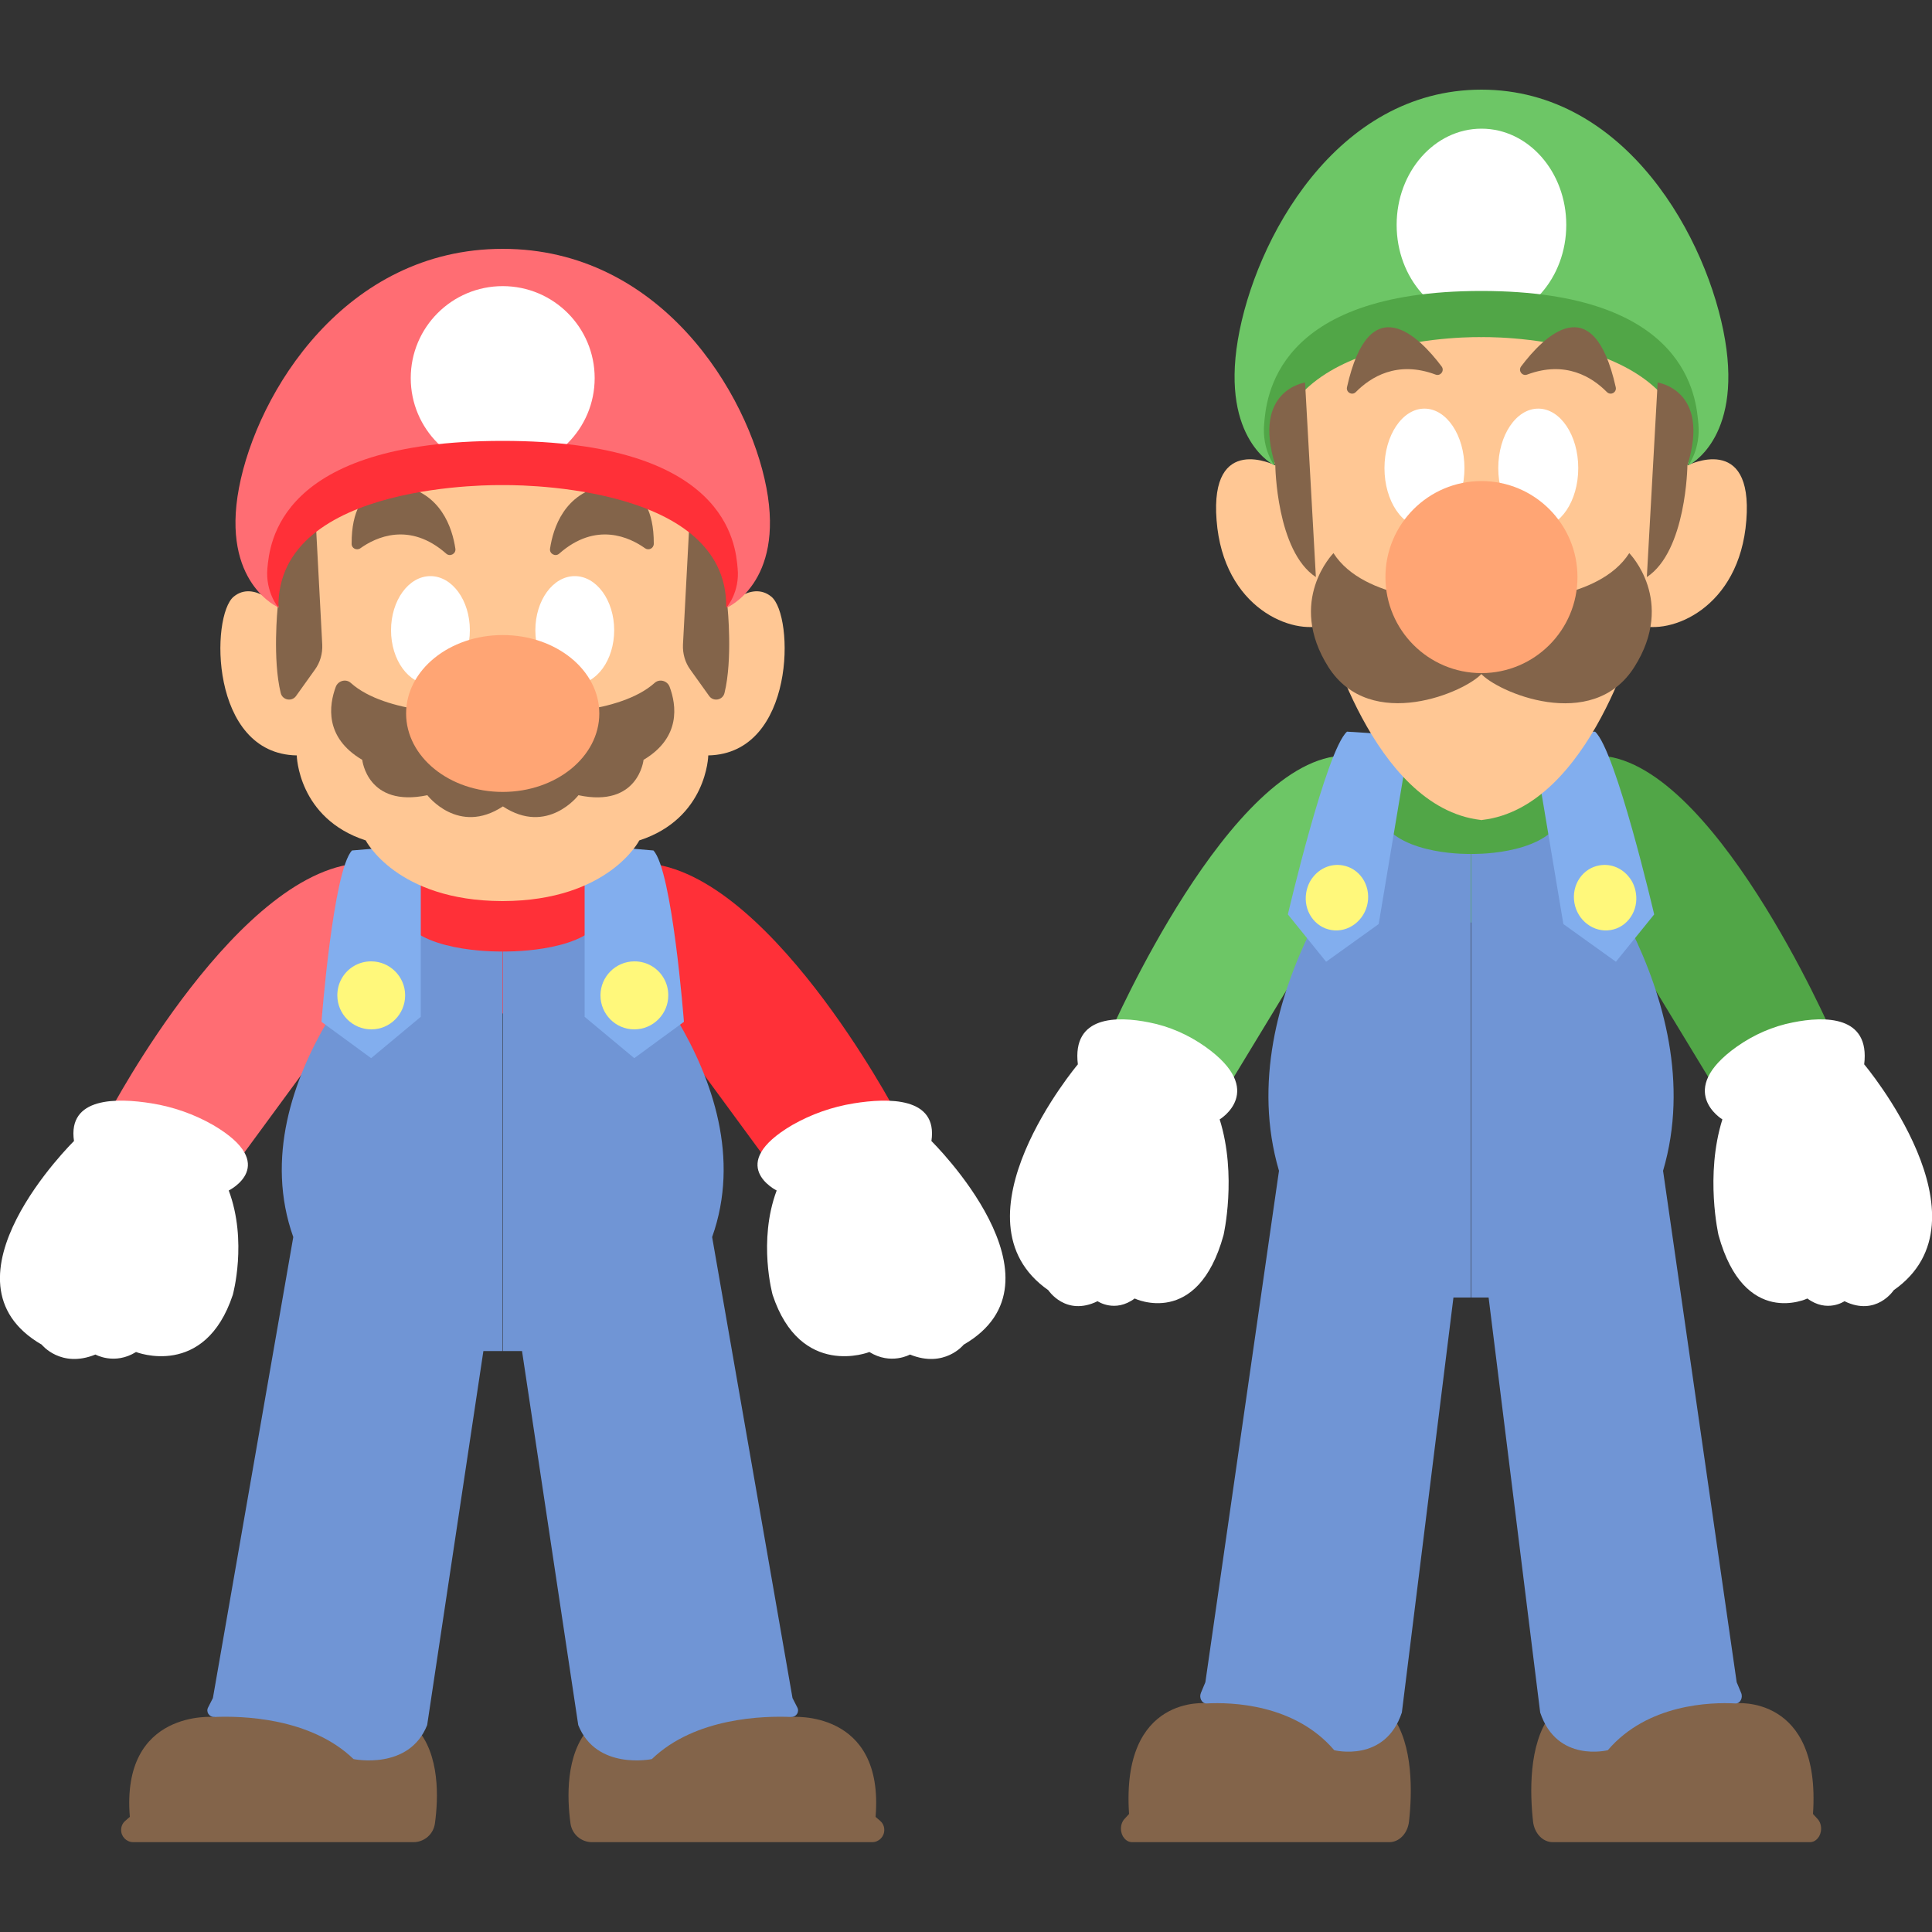 <?xml version="1.0" encoding="utf-8"?>
<!-- Generator: Adobe Illustrator 27.4.0, SVG Export Plug-In . SVG Version: 6.00 Build 0)  -->
<svg version="1.1" id="Layer_1" xmlns="http://www.w3.org/2000/svg" xmlns:xlink="http://www.w3.org/1999/xlink" x="0px" y="0px"
	 viewBox="0 0 100 100" style="enable-background:new 0 0 100 100;" xml:space="preserve">
<rect x="0" y="0" width="100" height="100" fill="#333333" stroke="none"/>
<style type="text/css">
	.st0{fill:#FF3038;}
	.st1{fill:#83644A;}
	.st2{fill:#FF6D73;}
	.st3{fill:#7095D5;}
	.st4{fill:#82AEEE;}
	.st5{fill:#FFF87B;}
	.st6{fill:#FFFFFF;}
	.st7{fill:#FFC794;}
	.st8{fill:#FFA574;}
	.st9{fill:#51A647;}
	.st10{fill:#6DC666;}
</style>
<g>
	<g>
		<path class="st0" d="M20.54,44.67l-0.94,3.04c0,0,2.61,4.8,3.02,4.69c0.41-0.11,7.65,0.24,7.65,0.24l1.72-3.98l-0.19-3.72"/>
		<g>
			<path class="st1" d="M11.1,88.87c0,0-4.84-0.43-4.38,5.17l-0.24,0.21c-0.14,0.12-0.21,0.29-0.21,0.47l0,0
				c0,0.35,0.28,0.63,0.63,0.63H21.4c0.56,0,1.03-0.41,1.11-0.96c0.18-1.29,0.27-3.59-0.97-4.95C19.74,87.48,12.45,87.02,11.1,88.87
				z"/>
			<path class="st2" d="M5.67,57.56c0,0,6.77-12.85,13.24-12.89v6.45l-6.62,9.02L5.67,57.56z"/>
			<path class="st3" d="M15.18,64.03l-4.16,23.86l-0.25,0.49c-0.12,0.23,0.06,0.5,0.32,0.49c1.4-0.06,4.97,0.02,7.21,2.18
				c0,0,2.87,0.6,3.81-1.76l2.91-19.36h0.99V49.25c0,0-3.9,0.09-5.05-1.54C20.97,47.71,12.27,55.85,15.18,64.03z"/>
			<path class="st4" d="M16.64,52.89c0,0,0.6-7.84,1.58-8.87l3.56-0.3v8.91l-2.57,2.14L16.64,52.89z"/>
			<path class="st5" d="M20.97,51.52c0-0.97-0.79-1.76-1.76-1.76c-0.65,0-1.22,0.35-1.52,0.88c-0.15,0.26-0.23,0.56-0.23,0.88
				c0,0.97,0.79,1.76,1.76,1.76S20.97,52.49,20.97,51.52z"/>
			<path class="st6" d="M7.85,57.11c-1.79-0.29-4.36-0.34-4.02,1.95c0,0-7.37,7.24-1.67,10.54c0,0,0.99,1.24,2.78,0.51
				c0,0,0.99,0.56,2.1-0.13c0,0,3.56,1.41,5.01-2.96c0,0,0.77-2.78-0.21-5.4c0,0,2.7-1.33-0.81-3.39
				C10.05,57.67,8.97,57.29,7.85,57.11z"/>
		</g>
		<g>
			<path class="st1" d="M40.94,88.87c0,0,4.84-0.43,4.38,5.17l0.24,0.21c0.14,0.12,0.21,0.29,0.21,0.47l0,0
				c0,0.35-0.28,0.63-0.63,0.63H30.64c-0.56,0-1.03-0.41-1.11-0.96c-0.18-1.29-0.27-3.59,0.97-4.95
				C32.3,87.48,39.59,87.02,40.94,88.87z"/>
			<path class="st0" d="M46.37,57.56c0,0-6.77-12.85-13.24-12.89v6.45l6.62,9.02L46.37,57.56z"/>
			<path class="st3" d="M36.86,64.03l4.16,23.86l0.25,0.49c0.12,0.23-0.06,0.5-0.32,0.49c-1.4-0.06-4.97,0.02-7.21,2.18
				c0,0-2.87,0.6-3.81-1.76l-2.91-19.36h-0.99V49.25c0,0,3.9,0.09,5.05-1.54C31.08,47.71,39.77,55.85,36.86,64.03z"/>
			<path class="st4" d="M35.4,52.89c0,0-0.6-7.84-1.58-8.87l-3.56-0.3v8.91l2.57,2.14L35.4,52.89z"/>
			<path class="st5" d="M31.08,51.52c0-0.97,0.79-1.76,1.76-1.76c0.65,0,1.22,0.35,1.52,0.88c0.15,0.26,0.23,0.56,0.23,0.88
				c0,0.97-0.79,1.76-1.76,1.76C31.86,53.28,31.08,52.49,31.08,51.52z"/>
			<path class="st6" d="M44.19,57.11c1.79-0.29,4.36-0.34,4.02,1.95c0,0,7.37,7.24,1.67,10.54c0,0-0.99,1.24-2.78,0.51
				c0,0-0.99,0.56-2.1-0.13c0,0-3.56,1.41-5.01-2.96c0,0-0.77-2.78,0.21-5.4c0,0-2.7-1.33,0.81-3.39
				C41.99,57.67,43.07,57.29,44.19,57.11z"/>
		</g>
		<g>
			<path class="st7" d="M39.92,30.88c-1.06-0.86-2.34,0.57-2.34,0.57c0.71-4.8-3.6-5.97-3.6-5.97l-7.94-1.62v-0.01l-0.03,0.01
				l-0.03-0.01v0.01l-7.94,1.62c0,0-4.31,1.17-3.6,5.97c0,0-1.29-1.43-2.34-0.57c-1.2,0.97-1.26,8.14,3.26,8.22
				c0,0,0.06,3.26,3.57,4.4c0,0,1.59,3.12,7.05,3.14v0c0.01,0,0.02,0,0.03,0s0.02,0,0.03,0v0c5.46-0.02,7.05-3.14,7.05-3.14
				c3.51-1.14,3.57-4.4,3.57-4.4C41.18,39.01,41.12,31.85,39.92,30.88z"/>
			<path class="st1" d="M34.66,35.55c-0.12-0.32-0.53-0.43-0.78-0.2c-1.82,1.63-5.92,1.58-5.92,1.58l-1.94,1.91l-1.94-1.91
				c0,0-4.11,0.05-5.92-1.58c-0.25-0.23-0.66-0.12-0.78,0.2c-0.35,0.94-0.6,2.62,1.37,3.78c0,0,0.26,2.48,3.37,1.83
				c0,0,1.6,2.1,3.91,0.58c2.31,1.52,3.91-0.58,3.91-0.58c3.11,0.66,3.37-1.83,3.37-1.83C35.26,38.17,35.01,36.49,34.66,35.55z"/>
			<g>
				<ellipse class="st6" cx="22.28" cy="32.62" rx="2.04" ry="2.8"/>
				<ellipse class="st6" cx="29.75" cy="32.62" rx="2.04" ry="2.8"/>
			</g>
			<ellipse class="st8" cx="26.02" cy="36.93" rx="5" ry="4.06"/>
			<g>
				<g>
					<path class="st1" d="M18.65,28.38c0.78-0.56,2.54-1.41,4.45,0.28c0.2,0.17,0.51,0,0.47-0.26c-0.16-1.07-0.74-2.89-2.85-3.27
						c0,0-2.53-0.52-2.52,3.01C18.19,28.38,18.46,28.51,18.65,28.38z"/>
					<path class="st1" d="M14.37,31.45c0,0-0.27,2.67,0.16,4.42c0.09,0.37,0.57,0.46,0.79,0.16l0.98-1.37
						c0.27-0.37,0.4-0.83,0.38-1.29l-0.31-5.86C16.37,27.51,14.2,27.65,14.37,31.45z"/>
				</g>
				<g>
					<path class="st1" d="M33.39,28.38c-0.78-0.56-2.54-1.41-4.45,0.28c-0.2,0.17-0.51,0-0.47-0.26c0.16-1.07,0.74-2.89,2.85-3.27
						c0,0,2.53-0.52,2.52,3.01C33.84,28.38,33.58,28.51,33.39,28.38z"/>
					<path class="st1" d="M37.66,31.45c0,0,0.27,2.67-0.16,4.42c-0.09,0.37-0.57,0.46-0.79,0.16l-0.98-1.37
						c-0.27-0.37-0.4-0.83-0.38-1.29l0.31-5.86C35.66,27.51,37.83,27.65,37.66,31.45z"/>
				</g>
			</g>
			<g>
				<path class="st2" d="M39.67,25.25c-0.94-4.94-5.51-12.37-13.65-12.37c-8.14,0-12.71,7.42-13.65,12.37
					c-0.94,4.94,2.06,6.2,2.06,6.2c-0.6-2.28,0.63-3.57,0.63-3.57l3.06-2.63l7.91-2.43l7.91,2.43l3.06,2.63c0,0,1.23,1.29,0.63,3.57
					C37.61,31.45,40.61,30.19,39.67,25.25z"/>
				<circle class="st6" cx="26.02" cy="19.57" r="4.76"/>
				<path class="st0" d="M38.18,29.42c-0.11-1.23-0.51-6.6-12.17-6.6s-12.05,5.37-12.17,6.6c-0.11,1.23,0.57,2.03,0.57,2.03
					c-0.09-6.6,11.59-6.34,11.59-6.34s11.68-0.26,11.59,6.34C37.61,31.45,38.3,30.65,38.18,29.42z"/>
			</g>
		</g>
	</g>
	<g>
		<path class="st9" d="M71.11,39.12l-0.86,3.37c0,0,2.39,5.32,2.77,5.2c0.37-0.12,7.01,0.26,7.01,0.26l1.58-4.42l-0.17-4.13"/>
		<g>
			<path class="st1" d="M62.46,88.16c0,0-4.44-0.48-4.02,5.73l-0.22,0.24c-0.13,0.13-0.2,0.32-0.2,0.52l0,0
				c0,0.39,0.26,0.7,0.58,0.7h13.31c0.51,0,0.95-0.45,1.02-1.07c0.16-1.44,0.24-3.98-0.89-5.49C70.38,86.61,63.7,86.11,62.46,88.16z
				"/>
			<path class="st10" d="M57.48,53.42c0,0,6.21-14.26,12.14-14.31v7.15l-6.07,10L57.48,53.42z"/>
			<path class="st3" d="M66.2,60.6l-3.81,26.47l-0.23,0.55c-0.11,0.26,0.05,0.56,0.29,0.55c1.28-0.07,4.56,0.02,6.61,2.42
				c0,0,2.63,0.67,3.5-1.95l2.67-21.48h0.9V44.2c0,0-3.57,0.1-4.63-1.71C71.51,42.49,63.53,51.52,66.2,60.6z"/>
			<path class="st6" d="M59.48,52.92c-1.64-0.33-4-0.37-3.69,2.17c0,0-6.76,8.03-1.53,11.69c0,0,0.9,1.38,2.55,0.57
				c0,0,0.9,0.62,1.92-0.14c0,0,3.26,1.57,4.6-3.28c0,0,0.71-3.09-0.2-5.99c0,0,2.47-1.48-0.74-3.76
				C61.5,53.55,60.51,53.12,59.48,52.92z"/>
		</g>
		<g>
			<path class="st1" d="M89.82,88.16c0,0,4.44-0.48,4.02,5.73l0.22,0.24c0.13,0.13,0.2,0.32,0.2,0.52l0,0c0,0.39-0.26,0.7-0.58,0.7
				H80.37c-0.51,0-0.95-0.45-1.02-1.07c-0.16-1.44-0.24-3.98,0.89-5.49C81.9,86.61,88.58,86.11,89.82,88.16z"/>
			<path class="st9" d="M94.8,53.42c0,0-6.21-14.26-12.14-14.31v7.15l6.07,10L94.8,53.42z"/>
			<path class="st3" d="M86.08,60.6l3.81,26.47l0.23,0.55c0.11,0.26-0.05,0.56-0.29,0.55c-1.28-0.07-4.56,0.02-6.61,2.42
				c0,0-2.63,0.67-3.5-1.95l-2.67-21.48h-0.9V44.2c0,0,3.57,0.1,4.63-1.71C80.78,42.49,88.75,51.52,86.08,60.6z"/>
			<path class="st6" d="M92.8,52.92c1.64-0.33,4-0.37,3.69,2.17c0,0,6.76,8.03,1.53,11.69c0,0-0.9,1.38-2.55,0.57
				c0,0-0.9,0.62-1.92-0.14c0,0-3.26,1.57-4.6-3.28c0,0-0.71-3.09,0.2-5.99c0,0-2.47-1.48,0.74-3.76
				C90.78,53.55,91.77,53.12,92.8,52.92z"/>
		</g>
	</g>
	<g>
		<g>
			<path class="st4" d="M66.66,47.33c0,0,1.98-8.49,3.06-9.46l3.27,0.21l-1.63,9.75l-2.72,1.95L66.66,47.33z"/>
			<path class="st5" d="M70.79,46.73c0.16-0.93-0.43-1.8-1.31-1.94c-0.59-0.1-1.16,0.15-1.52,0.61c-0.18,0.22-0.3,0.5-0.35,0.8
				c-0.16,0.93,0.43,1.8,1.31,1.94C69.79,48.28,70.63,47.65,70.79,46.73z"/>
		</g>
		<g>
			<path class="st4" d="M85.62,47.33c0,0-1.98-8.49-3.06-9.46l-3.27,0.21l1.63,9.75l2.72,1.95L85.62,47.33z"/>
			<path class="st5" d="M81.49,46.73c-0.16-0.93,0.43-1.8,1.31-1.94c0.59-0.1,1.16,0.15,1.52,0.61c0.18,0.22,0.3,0.5,0.35,0.8
				c0.16,0.93-0.43,1.8-1.31,1.94C82.49,48.28,81.65,47.65,81.49,46.73z"/>
		</g>
	</g>
	<path class="st7" d="M87.34,24.09c1.12-2.33-1.49-6.62-1.49-6.62l-9.13-2.63v-0.03l-0.04,0.01l-0.04-0.01v0.03l-9.13,2.63
		c0,0-2.62,4.29-1.49,6.62c0,0-3.41-1.72-3.05,2.84c0.35,4.57,3.96,5.97,5.6,5.41c0,0,2.44,9.45,8.07,10.1v0.01
		c0.02,0,0.03,0,0.04-0.01c0.02,0,0.03,0.01,0.04,0.01v-0.01c5.63-0.65,8.07-10.1,8.07-10.1c1.65,0.56,5.25-0.84,5.6-5.41
		C90.75,22.37,87.34,24.09,87.34,24.09z"/>
	<g>
		<path class="st10" d="M89.29,17.6c-0.87-5.18-5.09-12.96-12.61-12.96c-7.52,0-11.74,7.78-12.61,12.96
			c-0.87,5.18,1.9,6.49,1.9,6.49c-0.55-2.39,0.58-3.74,0.58-3.74l2.82-2.75l7.31-2.54l7.31,2.54l2.82,2.75c0,0,1.13,1.35,0.58,3.74
			C87.39,24.09,90.16,22.78,89.29,17.6z"/>
		<ellipse class="st6" cx="76.68" cy="11.64" rx="4.39" ry="4.98"/>
		<path class="st9" d="M87.91,21.97c-0.11-1.29-0.47-6.91-11.24-6.91s-11.13,5.63-11.24,6.91c-0.11,1.29,0.53,2.12,0.53,2.12
			c-0.08-6.91,10.71-6.64,10.71-6.64s10.79-0.27,10.71,6.64C87.39,24.09,88.02,23.25,87.91,21.97z"/>
	</g>
	<g>
		<ellipse class="st6" cx="73.73" cy="24.23" rx="2.07" ry="3.08"/>
		<ellipse class="st6" cx="79.62" cy="24.23" rx="2.07" ry="3.08"/>
	</g>
	<g>
		<g>
			<path class="st1" d="M70.18,20.29c0.75-0.76,2.13-1.65,4.13-0.9c0.25,0.09,0.47-0.2,0.31-0.42c-1.15-1.53-3.73-4.16-4.9,1.07
				C69.66,20.31,69.99,20.49,70.18,20.29z"/>
			<path class="st1" d="M66.01,24.09c0,0,0.05,4.43,2.1,5.78L67.55,19.8C67.55,19.8,64.79,20.18,66.01,24.09z"/>
			<path class="st1" d="M75.19,31.08c0,0-4.57,0.05-6.17-2.45c0,0-2.44,2.46-0.26,5.9c2.19,3.43,7.15,1.27,7.96,0.31L75.19,31.08z"
				/>
		</g>
		<g>
			<path class="st1" d="M83.17,20.29c-0.75-0.76-2.13-1.65-4.13-0.9c-0.25,0.09-0.47-0.2-0.31-0.42c1.15-1.53,3.73-4.16,4.9,1.07
				C83.69,20.31,83.37,20.49,83.17,20.29z"/>
			<path class="st1" d="M87.34,24.09c0,0-0.05,4.43-2.1,5.78L85.8,19.8C85.8,19.8,88.56,20.18,87.34,24.09z"/>
			<path class="st1" d="M78.16,31.08c0,0,4.57,0.05,6.17-2.45c0,0,2.44,2.46,0.26,5.9s-7.15,1.27-7.96,0.31L78.16,31.08z"/>
		</g>
	</g>
	<circle class="st8" cx="76.68" cy="29.87" r="4.97"/>
</g>
</svg>
